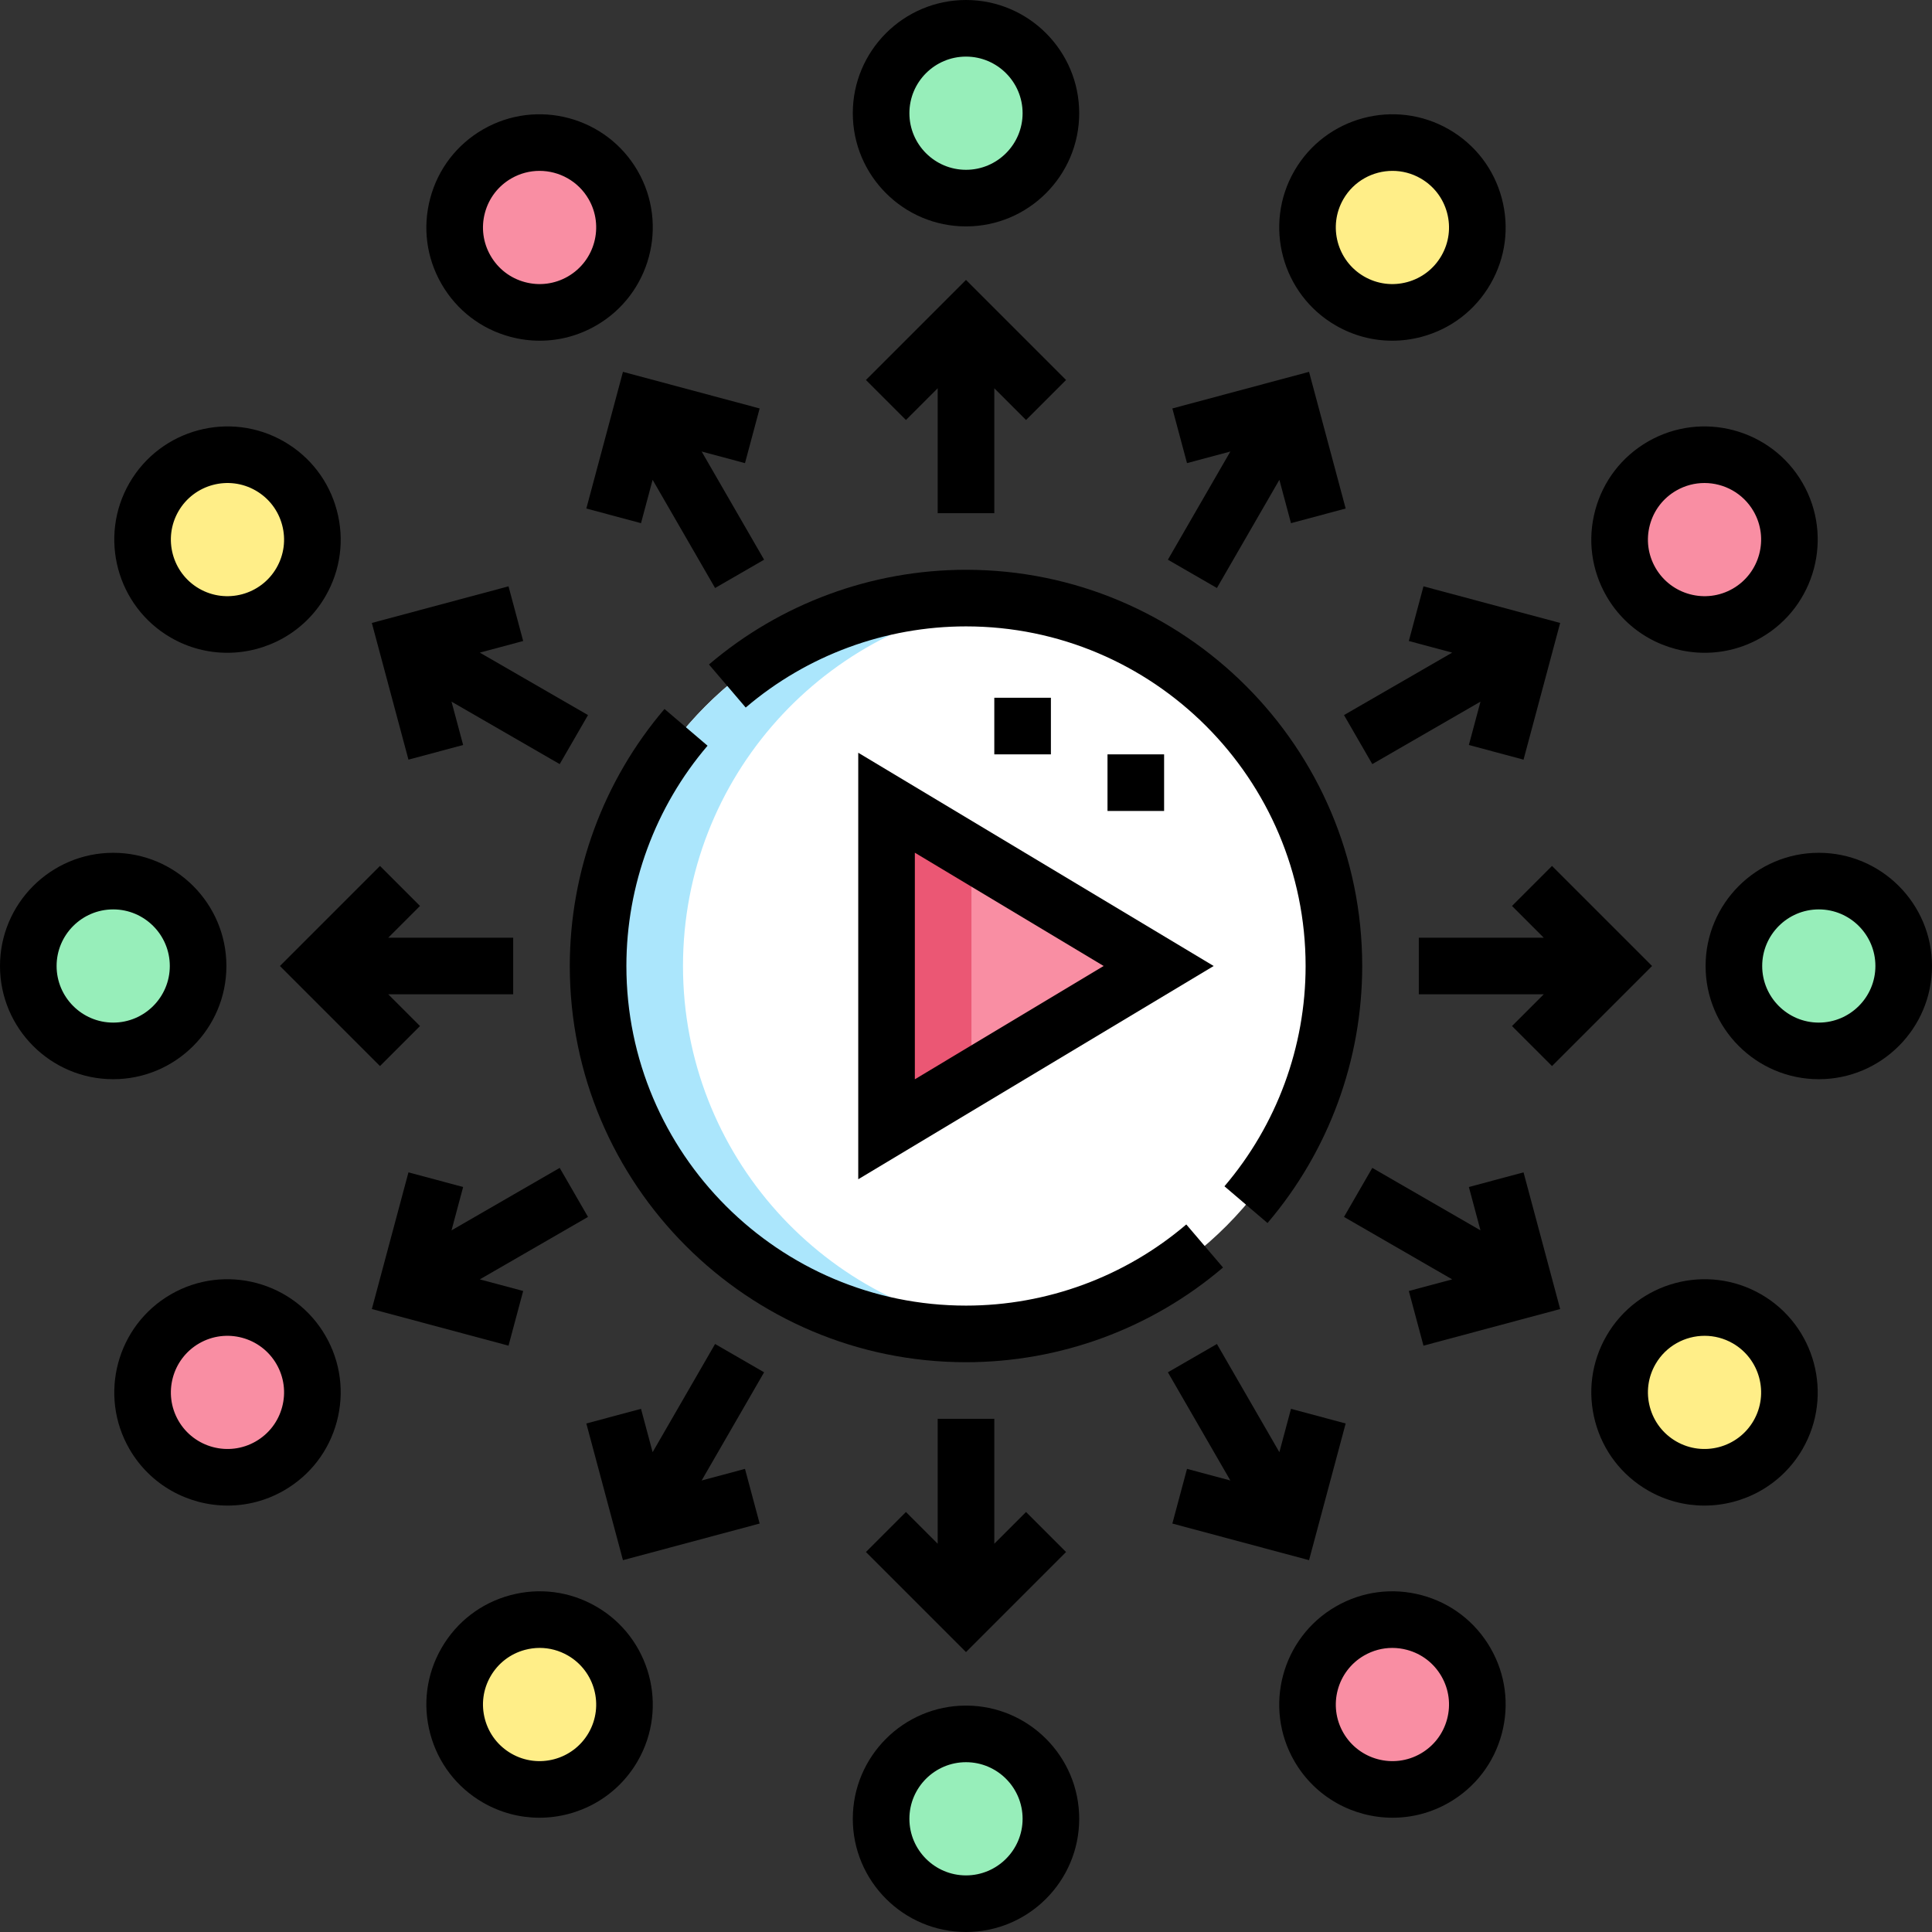 <?xml version="1.0"?>
<svg xmlns="http://www.w3.org/2000/svg" id="Capa_1" enable-background="new 0 0 512 512" viewBox="0 0 512 512">
  <rect x="0" y="0" width="512" height="512" fill="#333333" stroke="none"/>
  <g>
    <g clip-rule="evenodd" fill-rule="evenodd">
      <circle cx="256" cy="256" fill="#fff" r="97.5"/>
      <path d="m234.944 212.733v86.534l72.112-43.267z" fill="#f98ea3"/>
      <path d="m49.028 349.514c10.762-6.213 24.523-2.526 30.736 8.236 6.213 10.761 2.526 24.522-8.236 30.736-10.761 6.213-24.522 2.526-30.735-8.236s-2.526-24.523 8.235-30.736zm74.487-277.986c6.213 10.762 19.974 14.449 30.736 8.236 10.761-6.213 14.449-19.974 8.235-30.736-6.213-10.761-19.974-14.449-30.735-8.236-10.762 6.214-14.45 19.975-8.236 30.736zm316.957 51.987c-10.762 6.213-14.449 19.974-8.236 30.736 6.213 10.761 19.974 14.449 30.736 8.235 10.761-6.213 14.449-19.974 8.236-30.735-6.214-10.762-19.975-14.45-30.736-8.236zm-90.958 339.457c-6.213-10.762-2.526-24.522 8.236-30.736 10.761-6.213 24.522-2.526 30.735 8.236s2.526 24.522-8.235 30.736c-10.762 6.212-24.523 2.525-30.736-8.236z" fill="#f98ea3"/>
      <path d="m123.515 440.472c6.213-10.762 19.974-14.449 30.736-8.236 10.761 6.213 14.449 19.974 8.235 30.736-6.213 10.762-19.974 14.449-30.735 8.236-10.762-6.214-14.45-19.975-8.236-30.736zm-74.487-277.986c10.762 6.213 24.523 2.526 30.736-8.235 6.213-10.762 2.526-24.523-8.236-30.736-10.761-6.213-24.522-2.526-30.735 8.236-6.213 10.761-2.526 24.522 8.235 30.735zm300.486-113.458c-6.213 10.762-2.526 24.523 8.236 30.736 10.761 6.213 24.522 2.526 30.735-8.236 6.213-10.761 2.526-24.522-8.235-30.735-10.762-6.213-24.523-2.526-30.736 8.235zm90.958 339.457c-10.762-6.213-14.449-19.974-8.236-30.736s19.974-14.449 30.736-8.236c10.761 6.213 14.449 19.974 8.236 30.736-6.214 10.762-19.975 14.45-30.736 8.236z" fill="#fe8"/>
      <path d="m233.5 482c0-12.426 10.074-22.5 22.5-22.5s22.5 10.074 22.5 22.5-10.074 22.5-22.5 22.5-22.5-10.074-22.5-22.5zm-181-226c0-12.426-10.074-22.5-22.5-22.5s-22.5 10.074-22.5 22.5 10.074 22.5 22.5 22.5c12.427 0 22.5-10.074 22.5-22.5zm181-226c0 12.426 10.074 22.5 22.5 22.5s22.5-10.074 22.5-22.5-10.074-22.5-22.5-22.5-22.5 10.074-22.5 22.5zm248.5 203.5c-12.426 0-22.5 10.074-22.5 22.5s10.074 22.5 22.5 22.5 22.5-10.074 22.5-22.5-10.074-22.5-22.5-22.5z" fill="#97eeba"/>
      <path d="m158.5 256c0 53.848 43.652 97.5 97.5 97.5 3.806 0 7.558-.225 11.25-.65-48.548-5.579-86.25-46.808-86.25-96.85s37.702-91.271 86.25-96.85c-3.692-.424-7.444-.65-11.25-.65-53.848 0-97.5 43.652-97.5 97.5z" fill="#abe6fc"/>
      <path d="m234.944 212.733v86.534l22.5-13.5v-59.534z" fill="#eb5774"/>
    </g>
    <g>
      <path d="m335.902 324.115c16.184-18.966 25.098-43.156 25.098-68.115 0-57.897-47.103-105-105-105-24.959 0-49.149 8.913-68.115 25.097l9.737 11.41c16.253-13.868 36.985-21.507 58.378-21.507 49.626 0 90 40.374 90 90 0 21.393-7.638 42.125-21.507 58.378z"/>
      <path d="m314.378 324.492c-16.255 13.869-36.987 21.508-58.378 21.508-49.626 0-90-40.374-90-90 0-21.391 7.638-42.123 21.508-58.378l-11.411-9.736c-16.183 18.967-25.097 43.157-25.097 68.114 0 57.897 47.103 105 105 105 24.957 0 49.147-8.913 68.115-25.097z"/>
      <path d="m227.444 312.514 94.189-56.514-94.189-56.514zm15-86.535 50.034 30.021-50.034 30.021z"/>
      <path d="m263.5 184.913h15v15h-15z"/>
      <path d="m293.5 199.914h15v15h-15z"/>
      <path d="m263.5 136v-33.106l8.41 8.41 10.607-10.607-26.517-26.517-26.517 26.517 10.607 10.607 8.41-8.41v33.106z"/>
      <path d="m256 60c16.542 0 30-13.458 30-30s-13.458-30-30-30-30 13.458-30 30 13.458 30 30 30zm0-45c8.271 0 15 6.729 15 15s-6.729 15-15 15-15-6.729-15-15 6.729-15 15-15z"/>
      <path d="m248.5 376v33.106l-8.41-8.41-10.607 10.607 26.517 26.517 26.517-26.517-10.607-10.607-8.41 8.41v-33.106z"/>
      <path d="m256 452c-16.542 0-30 13.458-30 30s13.458 30 30 30 30-13.458 30-30-13.458-30-30-30zm0 45c-8.271 0-15-6.729-15-15s6.729-15 15-15 15 6.729 15 15-6.729 15-15 15z"/>
      <path d="m136 248.5h-33.107l8.411-8.411-10.607-10.606-26.517 26.517 26.517 26.517 10.607-10.607-8.411-8.41h33.107z"/>
      <path d="m60 256c0-16.542-13.458-30-30-30s-30 13.458-30 30 13.458 30 30 30 30-13.458 30-30zm-30 15c-8.271 0-15-6.729-15-15s6.729-15 15-15 15 6.729 15 15-6.729 15-15 15z"/>
      <path d="m411.303 282.517 26.517-26.517-26.517-26.517-10.607 10.606 8.411 8.411h-33.107v15h33.107l-8.411 8.41z"/>
      <path d="m482 226c-16.542 0-30 13.458-30 30s13.458 30 30 30 30-13.458 30-30-13.458-30-30-30zm0 45c-8.271 0-15-6.729-15-15s6.729-15 15-15 15 6.729 15 15-6.729 15-15 15z"/>
      <path d="m322.495 155.827 16.553-28.671 3.078 11.489 14.49-3.882-9.706-36.223-36.223 9.705 3.882 14.489 11.489-3.078-16.553 28.671z"/>
      <path d="m354 86.259c4.623 2.669 9.752 4.032 14.951 4.032 2.606 0 5.229-.343 7.814-1.035 7.74-2.074 14.209-7.039 18.216-13.978s5.071-15.024 2.997-22.765c-2.074-7.74-7.038-14.209-13.978-18.216-14.326-8.272-32.71-3.346-40.981 10.98-8.27 14.327-3.345 32.711 10.981 40.982zm2.009-33.481c2.775-4.807 7.828-7.497 13.016-7.497 2.543 0 5.119.646 7.475 2.007 3.47 2.003 5.952 5.238 6.989 9.108s.505 7.913-1.499 11.382-5.238 5.952-9.108 6.989c-3.871 1.038-7.913.505-11.382-1.498-7.163-4.136-9.626-13.328-5.491-20.491z"/>
      <path d="m189.505 356.173-16.553 28.671-3.078-11.489-14.49 3.882 9.706 36.223 36.223-9.705-3.882-14.489-11.489 3.078 16.553-28.671z"/>
      <path d="m158 425.741c-6.941-4.007-15.025-5.071-22.765-2.997s-14.209 7.039-18.216 13.978-5.071 15.024-2.997 22.765c2.074 7.74 7.038 14.209 13.978 18.216 4.713 2.721 9.863 4.014 14.95 4.014 10.375-.001 20.481-5.381 26.031-14.994 8.27-14.327 3.345-32.711-10.981-40.982zm-2.009 33.481c-4.136 7.163-13.328 9.625-20.491 5.49-3.47-2.003-5.952-5.238-6.989-9.108s-.505-7.913 1.499-11.382 5.238-5.952 9.108-6.989c1.293-.347 2.604-.518 3.907-.518 2.599 0 5.164.682 7.475 2.016 7.163 4.136 9.626 13.328 5.491 20.491z"/>
      <path d="m122.734 197.431-3.078-11.489 28.671 16.553 7.5-12.99-28.671-16.553 11.489-3.078-3.882-14.49-36.223 9.706 9.705 36.223z"/>
      <path d="m45.278 168.981c4.713 2.721 9.863 4.013 14.949 4.013 10.375 0 20.482-5.381 26.032-14.994 4.007-6.939 5.071-15.024 2.997-22.765-2.074-7.74-7.039-14.209-13.978-18.216-14.323-8.271-32.708-3.346-40.98 10.98-8.271 14.327-3.345 32.71 10.98 40.982zm2.01-33.481c4.136-7.163 13.328-9.625 20.49-5.49 3.47 2.003 5.952 5.238 6.989 9.108s.505 7.913-1.498 11.382c-4.135 7.162-13.329 9.625-20.491 5.491-7.162-4.136-9.625-13.328-5.49-20.491z"/>
      <path d="m389.266 314.569 3.078 11.489-28.671-16.553-7.5 12.99 28.671 16.553-11.489 3.078 3.882 14.49 36.223-9.706-9.705-36.223z"/>
      <path d="m466.722 343.019c-14.326-8.272-32.71-3.345-40.981 10.981-4.007 6.939-5.071 15.024-2.997 22.765 2.074 7.74 7.039 14.209 13.978 18.216 4.712 2.721 9.863 4.014 14.95 4.014 10.375 0 20.48-5.381 26.031-14.994 8.27-14.327 3.344-32.71-10.981-40.982zm-2.01 33.481c-4.135 7.162-13.327 9.627-20.49 5.49-3.47-2.003-5.952-5.238-6.989-9.108s-.505-7.913 1.498-11.382c2.775-4.807 7.828-7.497 13.016-7.497 2.542 0 5.119.646 7.475 2.006 7.162 4.136 9.625 13.328 5.49 20.491z"/>
      <path d="m201.313 108.245-36.223-9.705-9.706 36.223 14.49 3.882 3.078-11.489 16.553 28.671 12.99-7.5-16.553-28.671 11.489 3.078z"/>
      <path d="m135.235 89.256c2.585.692 5.208 1.035 7.813 1.035 5.198 0 10.329-1.363 14.951-4.032 14.326-8.271 19.251-26.655 10.981-40.981-8.271-14.326-26.654-19.251-40.981-10.98-6.939 4.006-11.904 10.476-13.978 18.216-2.074 7.741-1.01 15.825 2.997 22.765 4.008 6.939 10.477 11.903 18.217 13.977zm-6.724-32.86c1.037-3.87 3.519-7.104 6.989-9.108 2.356-1.36 4.932-2.007 7.475-2.007 5.188 0 10.24 2.69 13.016 7.497 4.135 7.163 1.672 16.355-5.491 20.491-3.47 2.003-7.511 2.537-11.382 1.498-3.87-1.037-7.104-3.519-9.108-6.989s-2.536-7.512-1.499-11.382z"/>
      <path d="m310.687 403.755 36.223 9.705 9.706-36.223-14.49-3.882-3.078 11.489-16.553-28.671-12.99 7.5 16.553 28.671-11.489-3.078z"/>
      <path d="m376.765 422.744c-7.74-2.072-15.824-1.01-22.765 2.997-14.326 8.271-19.251 26.655-10.981 40.981 5.551 9.614 15.655 14.994 26.031 14.994 5.086 0 10.238-1.293 14.95-4.014 6.939-4.006 11.904-10.476 13.978-18.216 2.074-7.741 1.01-15.825-2.997-22.765-4.007-6.939-10.476-11.903-18.216-13.977zm6.724 32.86c-1.037 3.87-3.519 7.104-6.989 9.108-7.163 4.135-16.354 1.674-20.491-5.49-4.135-7.163-1.672-16.355 5.491-20.491 2.311-1.334 4.876-2.016 7.475-2.016 1.303 0 2.615.171 3.907.518 3.87 1.037 7.104 3.519 9.108 6.989s2.536 7.512 1.499 11.382z"/>
      <path d="m373.355 169.874 11.489 3.078-28.671 16.553 7.5 12.99 28.671-16.553-3.078 11.489 14.489 3.882 9.705-36.223-36.223-9.706z"/>
      <path d="m451.772 172.994c5.085 0 10.237-1.293 14.949-4.013 14.326-8.271 19.251-26.655 10.98-40.981-8.271-14.325-26.655-19.252-40.98-10.98-6.939 4.006-11.904 10.476-13.978 18.216s-1.01 15.825 2.997 22.765c5.551 9.613 15.656 14.993 26.032 14.993zm-14.539-33.876c1.037-3.87 3.519-7.104 6.989-9.108 2.356-1.36 4.931-2.007 7.475-2.007 5.188 0 10.24 2.691 13.016 7.497 4.135 7.163 1.672 16.355-5.49 20.491-7.163 4.135-16.355 1.672-20.491-5.491-2.004-3.47-2.536-7.512-1.499-11.382z"/>
      <path d="m138.645 342.126-11.489-3.078 28.671-16.553-7.5-12.99-28.671 16.553 3.078-11.489-14.489-3.882-9.705 36.223 36.223 9.706z"/>
      <path d="m45.278 343.019c-14.326 8.271-19.251 26.655-10.98 40.981 5.551 9.614 15.655 14.994 26.031 14.994 5.085 0 10.237-1.293 14.949-4.014 6.939-4.006 11.904-10.476 13.978-18.216s1.01-15.825-2.997-22.765c-8.27-14.324-26.654-19.25-40.981-10.98zm29.489 29.863c-1.037 3.87-3.519 7.104-6.989 9.108-7.163 4.135-16.354 1.672-20.49-5.49-4.135-7.163-1.672-16.355 5.49-20.491 7.164-4.135 16.355-1.673 20.491 5.491 2.003 3.47 2.535 7.512 1.498 11.382z"/>
    </g>
  </g>
  <g/>
  <g/>
  <g/>
  <g/>
  <g/>
  <g/>
  <g/>
  <g/>
  <g/>
  <g/>
  <g/>
  <g/>
  <g/>
  <g/>
  <g/>
</svg>
